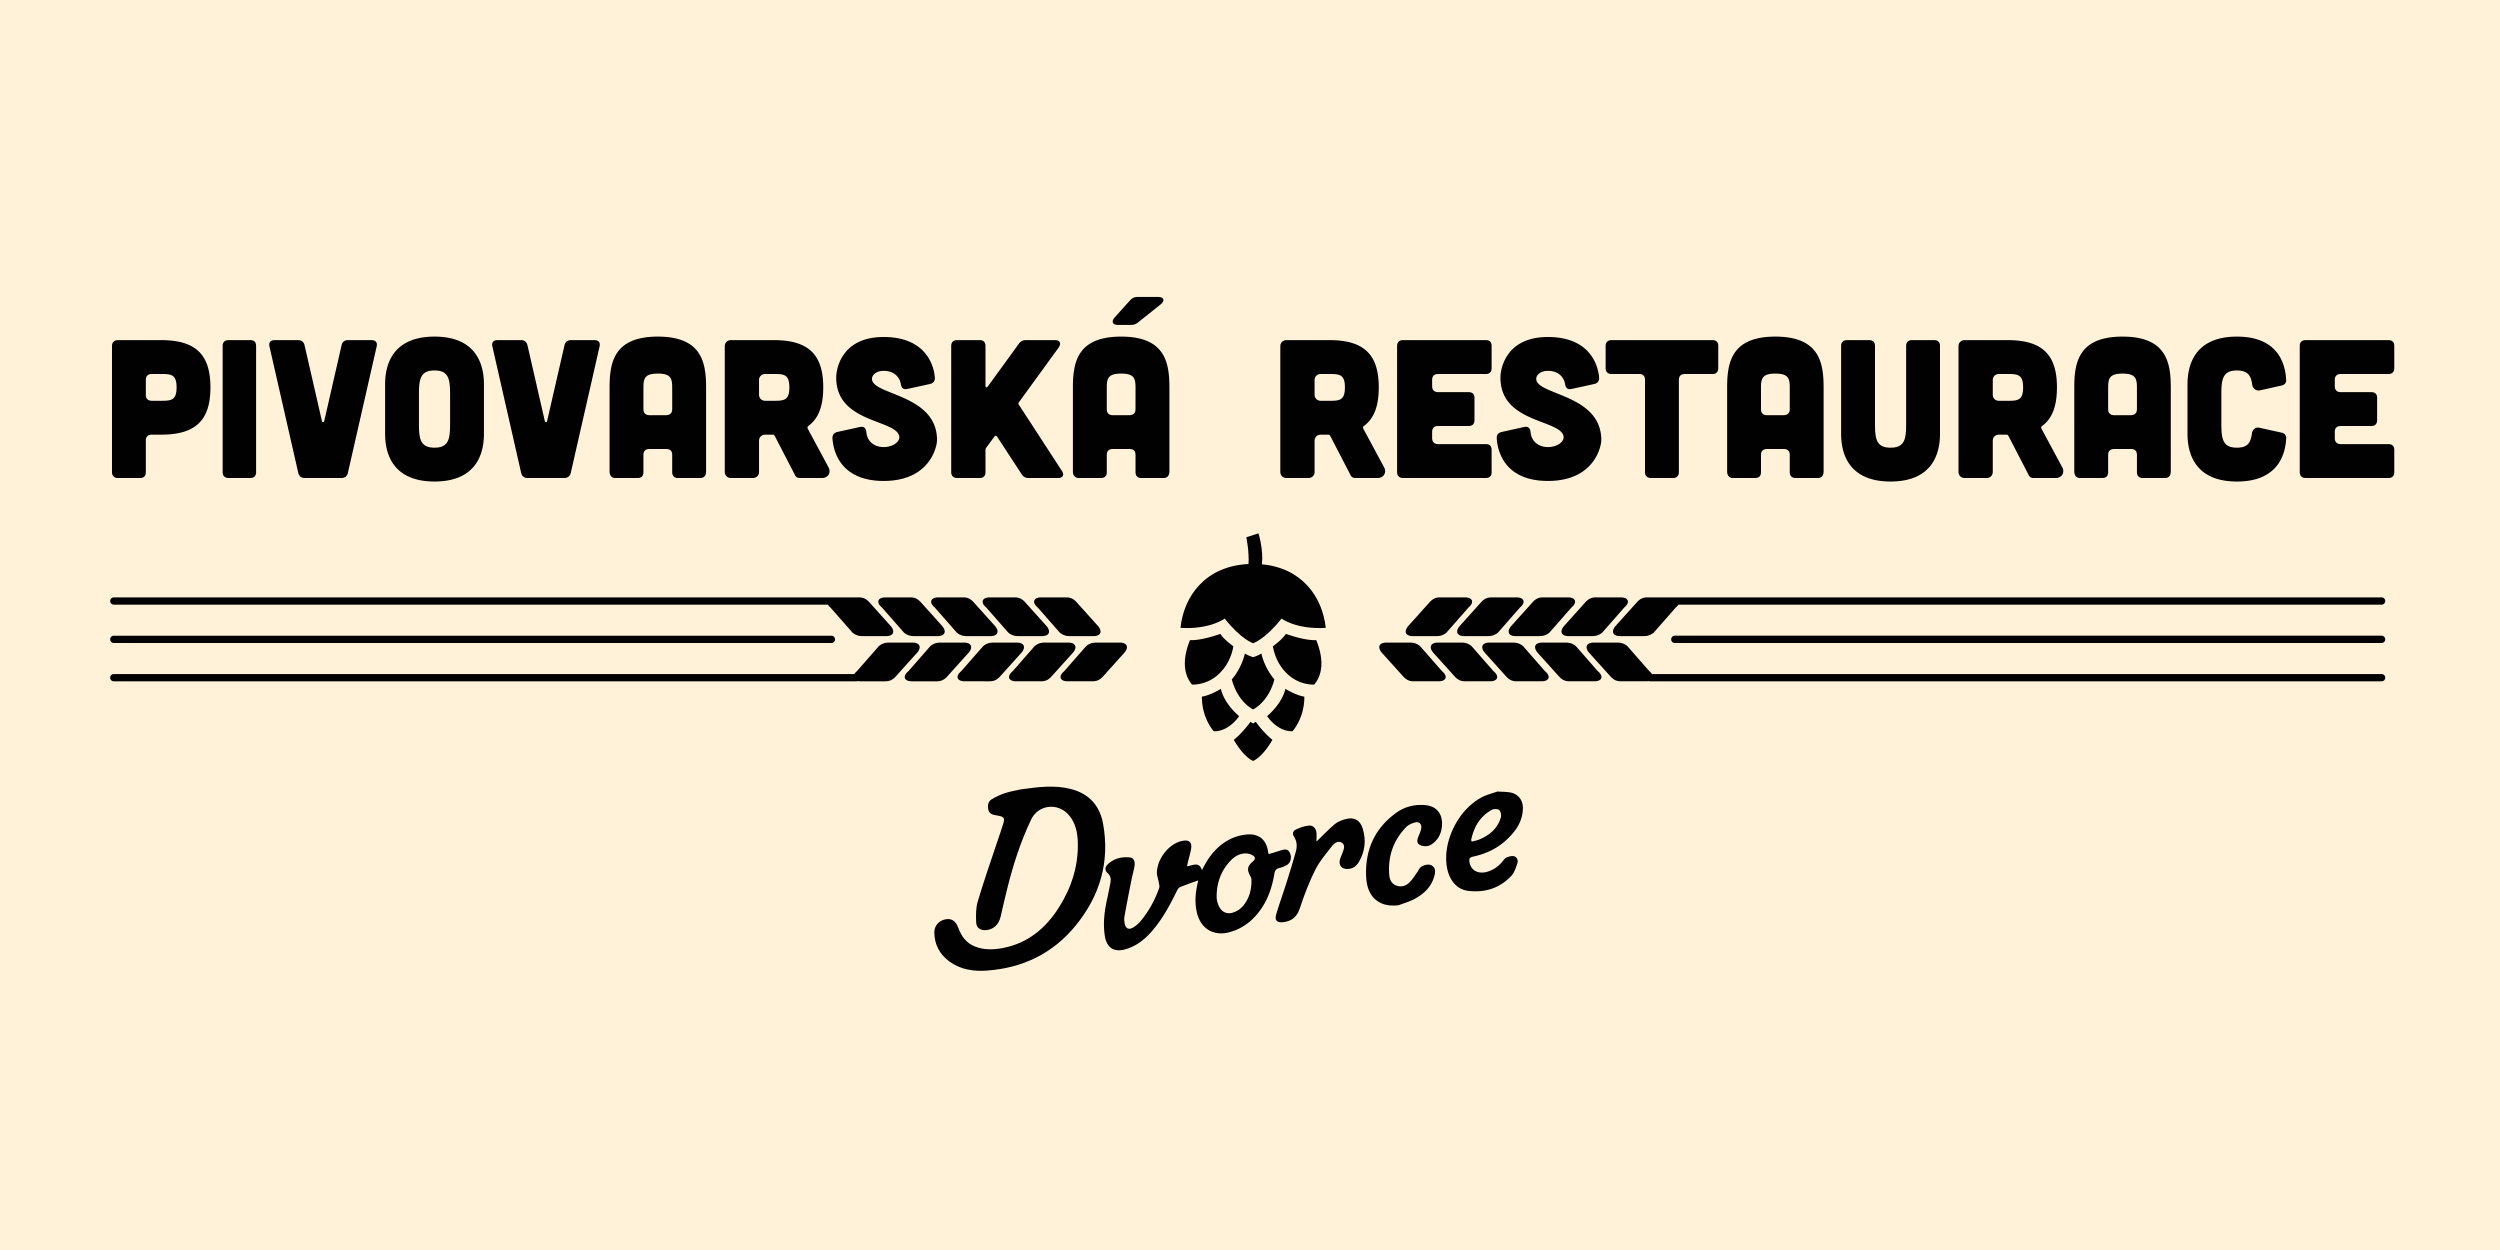 <svg xmlns="http://www.w3.org/2000/svg" viewBox="0 0 1600 800"><path fill="#FFF2D9" d="M0 0h1600v800H0z"/><g fill="#010101"><path d="M797.656 343.842l7.767-2.507s3.294 10.274 2.197 19.823c25.579 2.339 38.731 20.754 40.865 40.678-19.055 1.141-28.294-5.964-28.294-5.964-10.667 13.504-18.207 15.782-18.207 15.782s-7.519-2.278-18.186-15.782c0 0-9.237 7.105-28.294 5.964 2.195-20.588 16.177-39.54 43.519-40.865.601-7.561-1.367-17.129-1.367-17.129z"/><path d="M761.616 409.646s5.758.808 19.407-3.956c0 0 1.845 3.19 8.327 7.933-2.134 12.76-11.95 24.544-26.449 24.544-1.699-2.216-8.658-10.376-1.285-28.521zm19.78 31.215s1.181 8.388 11.642 17.481c0 0-6.401 9.901-16.198 9.674 0 0-7.748-8.306-7.623-22.184.001 0 4.351-.352 12.179-4.971zm6.961-6.049s5.964-6.378 8.388-16.612c0 0 1.283 1.12 5.239 2.403 3.977-1.283 5.262-2.403 5.262-2.403 2.422 10.234 8.389 16.612 8.389 16.612-3.854 14.664-13.651 19.223-13.651 19.223s-9.796-4.559-13.627-19.223zm34.259 6.049c7.828 4.619 12.157 4.972 12.157 4.972.146 13.878-7.602 22.184-7.602 22.184-9.818.227-16.217-9.674-16.217-9.674 10.44-9.094 11.662-17.482 11.662-17.482zm-7.954-27.238c6.463-4.742 8.306-7.933 8.306-7.933 13.649 4.764 19.407 3.956 19.407 3.956 7.396 18.145.416 26.305-1.283 28.521-14.499 0-24.317-11.784-26.43-24.544zm-12.677 73.386s-5.737-2.051-12.344-13.504c0 0 5.324-4.123 10.647-11.517l1.697 1.035 1.72-1.035c5.324 7.394 10.645 11.517 10.645 11.517-6.586 11.454-12.365 13.504-12.365 13.504zm-151.204-75.747h-15.099c-2.63 0-4.556.683-6.463 2.257l-14.064 16.073c-3.831 3.15-2.774 6.441 2.28 6.441H633.3c2.795 0 4.556-.87 6.463-2.795l13.982-15.513c2.96-3.502 1.738-6.463-2.964-6.463zm-33.823 0H601.88c-2.632 0-4.537.683-6.462 2.257l-14.065 16.073c-3.833 3.15-2.776 6.441 2.257 6.441h15.888c2.796 0 4.535-.87 6.46-2.795l13.982-15.513c2.941-3.502 1.741-6.463-2.982-6.463zm-32.954 0h-15.08c-2.609 0-4.535.683-6.46 2.257L548.4 429.592c-.735.604-1.287 1.213-1.67 1.803H72.831a2.317 2.317 0 00-2.321 2.32 2.303 2.303 0 002.321 2.318h475.525c.244 0 .464-.068.683-.135.483.086 1.02.135 1.616.135h15.886c2.798 0 4.558-.87 6.463-2.795l13.982-15.513c2.963-3.502 1.739-6.463-2.982-6.463zm47.204-22.453l14.064 16.03c1.905 1.576 3.831 2.28 6.461 2.28h15.08c4.702 0 5.924-2.963 2.961-6.463l-13.961-15.534c-1.905-1.928-3.665-2.798-6.463-2.798h-15.865c-5.053.002-6.109 3.336-2.277 6.485zm-32.953 0l14.062 16.03c1.907 1.576 3.833 2.28 6.463 2.28h15.08c4.721 0 5.943-2.963 2.961-6.463l-13.96-15.534c-1.926-1.928-3.665-2.798-6.442-2.798h-15.886c-5.076.002-6.111 3.336-2.278 6.485zm118.415 22.453h-15.08c-2.63 0-4.556.683-6.463 2.257l-14.062 16.073c-3.833 3.15-2.776 6.441 2.278 6.441h15.886c2.776 0 4.537-.87 6.441-2.795l13.961-15.513c2.982-3.502 1.739-6.463-2.961-6.463zm-32.954 0h-15.08c-2.63 0-4.556.683-6.463 2.257l-14.065 16.073c-3.83 3.15-2.795 6.441 2.28 6.441h15.865c2.797 0 4.558-.87 6.462-2.795l13.982-15.513c2.943-3.502 1.74-6.463-2.981-6.463zm-19.554-22.453l14.064 16.03c1.926 1.576 3.831 2.28 6.463 2.28h15.078c4.724 0 5.945-2.963 2.961-6.463l-13.96-15.534c-1.905-1.928-3.665-2.798-6.461-2.798h-15.888c-5.054.002-6.11 3.336-2.257 6.485zm-99.712 0l14.064 16.03c1.926 1.576 3.833 2.28 6.463 2.28h15.078c4.702 0 5.945-2.963 2.963-6.463l-13.96-15.534c-1.907-1.928-3.667-2.798-6.463-2.798h-15.886c-5.054.002-6.091 3.336-2.259 6.485zm-491.619-1.824h456.986c.383.598.938 1.214 1.68 1.824l14.064 16.03c1.926 1.576 3.833 2.28 6.463 2.28h15.078c4.723 0 5.924-2.963 2.963-6.463l-13.961-15.534c-1.907-1.928-3.667-2.798-6.443-2.798H72.831a2.323 2.323 0 00-2.321 2.342 2.33 2.33 0 002.321 2.319zm0 24.547h459.287c1.283 0 2.299-1.056 2.299-2.32 0-1.326-1.016-2.361-2.299-2.361H72.831c-1.283 0-2.321 1.035-2.321 2.361a2.332 2.332 0 002.321 2.32zm916.005 18.06l-14.064-16.073c-1.926-1.574-3.831-2.257-6.463-2.257h-15.078c-4.723 0-5.945 2.961-2.963 6.463l13.961 15.513c1.907 1.926 3.667 2.795 6.462 2.795h15.867c5.074 0 6.111-3.291 2.278-6.441zm33.805 0l-14.045-16.073c-1.926-1.574-3.852-2.257-6.482-2.257h-15.08c-4.721 0-5.924 2.961-2.961 6.463l13.96 15.513c1.926 1.926 3.665 2.795 6.463 2.795h15.865c5.054 0 6.11-3.291 2.28-6.441zm-85.462-22.472h15.078c2.63 0 4.556-.704 6.484-2.28l14.043-16.03c3.852-3.15 2.796-6.484-2.259-6.484h-15.886c-2.796 0-4.556.87-6.463 2.798l-13.961 15.534c-2.981 3.499-1.738 6.462 2.964 6.462zm32.954 0h15.078c2.63 0 4.556-.704 6.463-2.28l14.064-16.03c3.831-3.15 2.796-6.484-2.278-6.484h-15.888c-2.774 0-4.535.87-6.441 2.798l-13.961 15.534c-2.982 3.499-1.76 6.462 2.963 6.462zm-47.205 22.472l-14.065-16.073c-1.907-1.574-3.833-2.257-6.462-2.257h-15.078c-4.702 0-5.924 2.961-2.963 6.463l13.982 15.513c1.905 1.926 3.646 2.795 6.441 2.795h15.867c5.074 0 6.109-3.291 2.278-6.441zm32.954 0l-14.064-16.073c-1.905-1.574-3.833-2.257-6.463-2.257h-15.078c-4.702 0-5.945 2.961-2.982 6.463l13.98 15.513c1.907 1.926 3.667 2.795 6.463 2.795h15.867c5.073 0 6.11-3.291 2.277-6.441zm-51.659-22.472h15.102c2.609 0 4.535-.704 6.442-2.28l14.064-16.03c3.831-3.15 2.796-6.484-2.259-6.484h-15.886c-2.798 0-4.537.87-6.463 2.798l-13.961 15.534c-2.982 3.499-1.739 6.462 2.961 6.462zm99.712 0h15.099c2.611 0 4.537-.704 6.441-2.28l14.064-16.03c3.854-3.15 2.798-6.484-2.257-6.484h-15.886c-2.798 0-4.558.87-6.462 2.798l-13.961 15.534c-2.961 3.499-1.74 6.462 2.962 6.462zm32.954 0h15.08c2.63 0 4.535-.704 6.463-2.28l14.062-16.03c.742-.61 1.297-1.226 1.68-1.824h450.048a2.33 2.33 0 002.32-2.318 2.323 2.323 0 00-2.32-2.342H1054.33c-2.776 0-4.537.87-6.442 2.798l-13.96 15.534c-2.963 3.499-1.76 6.462 2.961 6.462zm487.333 24.275h-466.958c-.382-.59-.935-1.199-1.669-1.803l-14.064-16.073c-1.907-1.574-3.833-2.257-6.463-2.257h-15.078c-4.702 0-5.945 2.961-2.984 6.463l13.982 15.513c1.905 1.926 3.667 2.795 6.463 2.795h15.865a9.32 9.32 0 001.637-.137c.225.07.454.137.704.137h468.566a2.303 2.303 0 002.32-2.318 2.318 2.318 0 00-2.321-2.32zm0-24.544h-452.349c-1.262 0-2.318 1.035-2.318 2.361 0 1.264 1.056 2.32 2.318 2.32h452.349a2.33 2.33 0 002.32-2.32c0-1.326-1.037-2.361-2.32-2.361zM103.176 217.679c22.432 0 31.503 9.591 31.503 30.262s-9.072 30.241-31.503 30.241h-6.049c-2.403 0-3.79 1.262-3.79 3.79v20.154c0 2.526-1.264 3.79-3.769 3.79H75.44c-2.382 0-3.769-1.387-3.769-3.79v-80.532c0-2.526 1.243-3.79 3.769-3.915h27.736zm.744 38.816c6.049 0 9.093-.746 9.093-8.554 0-7.809-3.044-8.575-9.093-8.575h-6.794c-2.403 0-3.79 1.264-3.79 3.769v9.591c0 2.403 1.387 3.769 3.79 3.769h6.794zm56.215-38.816c2.528 0 3.769 1.264 3.769 3.79v80.657c0 2.403-1.241 3.79-3.769 3.79h-13.856c-2.403 0-3.79-1.387-3.79-3.79v-80.657c0-2.526 1.387-3.79 3.79-3.79h13.856zm30.615 0c2.278 0 3.665 1.139 4.164 3.273l11.101 48.407c.248 1.139 1.264 1.139 1.512 0l11.08-48.407c.52-2.134 1.886-3.273 4.164-3.273h14.997c2.651 0 3.913 1.512 3.273 4.164l-18.393 80.801c-.499 2.134-1.886 3.273-4.164 3.273h-23.448c-2.257 0-3.646-1.139-4.142-3.273l-18.414-80.801c-.621-2.651.643-4.164 3.273-4.164h14.997zm118.973 59.882c0 8.306-1.76 30.612-31.628 30.612s-31.628-22.307-31.628-30.612v-31.505c0-8.327 1.76-30.633 31.628-30.633s31.628 22.306 31.628 30.633v31.505zm-21.664-24.835c0-9.695-.643-15.638-9.964-15.638-9.32 0-9.962 5.943-9.962 15.638v18.143c0 9.714.643 15.638 9.962 15.638 9.322 0 9.964-5.924 9.964-15.638v-18.143zm45.36-35.047c2.259 0 3.646 1.139 4.163 3.273l11.082 48.407c.248 1.139 1.264 1.139 1.512 0l11.101-48.407c.496-2.134 1.885-3.273 4.142-3.273h15.017c2.632 0 3.894 1.512 3.273 4.164l-18.412 80.801c-.499 2.134-1.886 3.273-4.142 3.273h-23.448c-2.278 0-3.667-1.139-4.164-3.273l-18.393-80.801c-.643-2.651.621-4.164 3.273-4.164h14.996zm118.478 83.949c0 2.776-1.264 4.289-3.79 4.289h-14.128c-2.382 0-3.769-1.264-3.769-3.79V291.17c0-2.528-1.264-3.79-3.79-3.79h-10.832c-2.403 0-3.792 1.262-3.792 3.79v10.957c0 2.526-1.262 3.79-3.769 3.79h-14.126c-2.382 0-3.769-1.512-3.769-4.289V248.19c0-15.886 2.505-32.767 30.882-32.767 28.356 0 30.884 16.881 30.884 32.767v53.438zM430.21 248.19c0-6.049-.891-9.093-9.197-9.093-8.327 0-9.218 3.044-9.218 9.093v13.733c0 2.401 1.389 3.79 3.792 3.79h10.832c2.526-.146 3.79-1.389 3.79-3.915V248.19zm100.065 50.912c1.76 3.294-.248 6.815-4.164 6.815h-14.374c-1.243 0-2.382-.621-2.88-1.76l-13.11-25.333c-.269-.393-.643-.641-1.016-.641h-5.033c-2.278 0-3.915 1.635-3.915 3.913v19.906c0 2.278-1.635 3.915-3.913 3.915h-14.107c-2.278 0-3.915-1.637-3.915-3.915v-80.407c0-2.278 1.638-3.915 3.915-3.915h27.59c22.453 0 31.524 9.591 31.524 30.262 0 11.723-2.899 19.906-9.589 24.71-.498.373-.621.995-.373 1.637l13.36 24.813zm-40.577-59.736c-2.278 0-3.915 1.635-3.915 3.915v9.32c0 2.259 1.637 3.894 3.915 3.894h6.42c6.049 0 9.074-.746 9.074-8.554 0-7.809-3.025-8.575-9.074-8.575h-6.42zm90.971 9.57c-2.507.517-3.771-.622-4.145-3.15-.889-5.156-5.052-8.45-10.976-8.45-4.91 0-7.935 2.921-7.436 5.799 1.782 9.839 41.591 9.591 41.591 38.568 0 3.79-4.267 26.099-34.154 26.099-26.451 0-32.127-17.379-32.769-27.219-.123-2.278 1.016-3.665 3.273-4.161l14.251-3.15c2.528-.518 3.915.621 4.164 3.273.496 6.049 5.158 9.57 11.082 9.57 6.172 0 10.728-3.646 9.962-7.042-2.382-10.73-40.329-8.327-40.329-37.325-.123-3.769 2.134-26.078 30.366-26.078 25.974 0 32.021 16.881 32.767 25.952.144 2.28-.995 3.667-3.273 4.164l-14.374 3.15zm98.945 52.444c1.76 2.528.621 4.537-2.403 4.537h-18.89c-2.03 0-3.417-.746-4.537-2.528l-15.638-23.944c-.496-.744-1.262-.744-1.761 0l-5.177 7.063c-.373.498-.498.995-.498 1.637v13.982c0 2.403-1.262 3.79-3.79 3.79h-14.353c-2.403 0-3.79-1.387-3.79-3.79V221.47c0-2.526 1.387-3.79 3.79-3.79h14.353c2.528 0 3.79 1.264 3.79 3.79v25.333c0 1.262.891 1.512 1.512.496l19.78-27.217c1.141-1.635 2.528-2.403 4.537-2.403h18.663c3.148 0 4.163 2.03 2.403 4.662l-25.456 35.045c-.394.643-.517 1.139 0 1.761l27.465 42.233zm68.807.248c0 2.776-1.262 4.289-3.769 4.289h-14.126c-2.403 0-3.79-1.264-3.79-3.79V291.17c0-2.528-1.264-3.79-3.771-3.79h-10.832c-2.403 0-3.79 1.262-3.79 3.79v10.957c0 2.526-1.264 3.79-3.79 3.79h-14.107c-2.401 0-3.79-1.512-3.79-4.289V248.19c0-15.886 2.528-32.767 30.884-32.767s30.882 16.881 30.882 32.767v53.438zm-19.986-95.341c-1.389 1.139-2.776 1.657-4.681 1.657h-8.306c-3.419 0-4.289-2.153-2.155-4.681l10.087-11.205c1.387-1.387 2.651-2.009 4.66-2.009h13.235c3.667 0 4.412 2.403 1.638 4.66l-14.478 11.578zm-1.699 41.903c0-6.049-.87-9.093-9.197-9.093-8.306 0-9.197 3.044-9.197 9.093v13.733c0 2.401 1.387 3.79 3.79 3.79h10.832c2.507-.146 3.771-1.389 3.771-3.915V248.19zm159.096 50.912c1.76 3.294-.25 6.815-4.163 6.815h-14.376c-1.262 0-2.382-.621-2.9-1.76l-13.112-25.333c-.248-.393-.619-.641-.993-.641h-5.054c-2.259 0-3.894 1.635-3.894 3.913v19.906c0 2.278-1.635 3.915-3.915 3.915H823.32c-2.278 0-3.915-1.637-3.915-3.915v-80.407c0-2.278 1.637-3.915 3.915-3.915h27.59c22.432 0 31.503 9.591 31.503 30.262 0 11.723-2.9 19.906-9.568 24.71-.498.373-.622.995-.373 1.637l13.36 24.813zm-40.598-59.736c-2.259 0-3.894 1.635-3.894 3.915v9.32c0 2.259 1.635 3.894 3.894 3.894h6.441c6.049 0 9.071-.746 9.071-8.554 0-7.809-3.022-8.575-9.071-8.575h-6.441zm105.615-21.687c2.526 0 3.79 1.264 3.79 3.79v14.107c0 2.403-1.264 3.79-3.79 3.79h-30.49c-2.403 0-3.79 1.264-3.79 3.769v4.04c0 2.401 1.387 3.79 3.79 3.79h19.532c2.526 0 3.769 1.262 3.769 3.769v14.126c0 2.382-1.243 3.79-3.769 3.79H920.36c-2.403 0-3.79 1.243-3.79 3.771v4.017c0 2.403 1.387 3.79 3.79 3.79h30.49c2.526 0 3.79 1.264 3.79 3.79v14.107c0 2.526-1.264 3.79-3.79 3.79h-52.942c-2.382 0-3.769-1.387-3.769-3.79v-80.657c0-2.526 1.387-3.79 3.769-3.79h52.941zm54.951 31.257c-2.526.517-3.769-.622-4.163-3.15-.87-5.156-5.033-8.45-10.957-8.45-4.908 0-7.933 2.921-7.436 5.799 1.761 9.839 41.593 9.591 41.593 38.568 0 3.79-4.289 26.099-34.157 26.099-26.47 0-32.146-17.379-32.767-27.219-.125-2.278.995-3.665 3.273-4.161l14.251-3.15c2.505-.518 3.894.621 4.142 3.273.518 6.049 5.177 9.57 11.101 9.57 6.172 0 10.709-3.646 9.962-7.042-2.401-10.73-40.348-8.327-40.348-37.325-.125-3.769 2.155-26.078 30.385-26.078 25.953 0 32.002 16.881 32.767 25.952.125 2.28-1.014 3.667-3.273 4.164l-14.373 3.15zm46.997-5.801c0-2.505-1.243-3.769-3.769-3.769h-17.647c-2.403 0-3.771-1.387-3.771-3.79v-14.107c0-2.526 1.368-3.79 3.771-3.79h64.54c2.507 0 3.771 1.264 3.771 3.79v14.107c0 2.403-1.264 3.79-3.771 3.79h-17.647c-2.403 0-3.79 1.264-3.79 3.769v58.991c0 2.403-1.264 3.79-3.769 3.79h-14.128c-2.382 0-3.79-1.387-3.79-3.79v-58.991zm114.315 58.493c0 2.776-1.264 4.289-3.771 4.289h-14.126c-2.382 0-3.769-1.264-3.769-3.79V291.17c0-2.528-1.264-3.79-3.79-3.79h-10.834c-2.401 0-3.79 1.262-3.79 3.79v10.957c0 2.526-1.262 3.79-3.769 3.79h-14.126c-2.382 0-3.771-1.512-3.771-4.289V248.19c0-15.886 2.507-32.767 30.863-32.767 28.356 0 30.884 16.881 30.884 32.767v53.438zm-21.666-53.438c0-6.049-.891-9.093-9.218-9.093-8.306 0-9.197 3.044-9.197 9.093v13.733c0 2.401 1.389 3.79 3.79 3.79h10.834c2.526-.146 3.79-1.389 3.79-3.915V248.19zm50.787-30.511c2.507 0 3.771 1.264 3.771 3.79v49.4c0 9.714.641 15.638 9.962 15.638 9.32 0 9.962-5.924 9.962-15.638v-49.4c0-2.526 1.368-3.79 3.769-3.79h14.128c2.505 0 3.769 1.264 3.769 3.79v56.092c0 8.306-1.76 30.612-31.628 30.612s-31.65-22.307-31.65-30.612v-56.092c0-2.526 1.408-3.79 3.79-3.79h14.127zm123.635 81.423c1.76 3.294-.269 6.815-4.164 6.815h-14.374c-1.264 0-2.403-.621-2.899-1.76l-13.112-25.333c-.248-.393-.622-.641-.995-.641h-5.052c-2.259 0-3.894 1.635-3.894 3.913v19.906c0 2.278-1.659 3.915-3.915 3.915h-14.126c-2.259 0-3.894-1.637-3.894-3.915v-80.407c0-2.278 1.635-3.915 3.894-3.915h27.609c22.434 0 31.505 9.591 31.505 30.262 0 11.723-2.899 19.906-9.57 24.71-.517.373-.643.995-.373 1.637l13.36 24.813zm-40.595-59.736c-2.259 0-3.894 1.635-3.894 3.915v9.32c0 2.259 1.635 3.894 3.894 3.894h6.42c6.068 0 9.093-.746 9.093-8.554 0-7.809-3.025-8.575-9.093-8.575h-6.42zm110.026 62.262c0 2.776-1.264 4.289-3.771 4.289h-14.126c-2.403 0-3.769-1.264-3.769-3.79V291.17c0-2.528-1.264-3.79-3.79-3.79h-10.834c-2.403 0-3.79 1.262-3.79 3.79v10.957c0 2.526-1.264 3.79-3.79 3.79h-14.105c-2.403 0-3.79-1.512-3.79-4.289V248.19c0-15.886 2.526-32.767 30.882-32.767s30.884 16.881 30.884 32.767v53.438zm-21.666-53.438c0-6.049-.891-9.093-9.218-9.093-8.306 0-9.197 3.044-9.197 9.093v13.733c0 2.401 1.387 3.79 3.79 3.79h10.834c2.526-.146 3.79-1.389 3.79-3.915V248.19zm32.373-2.134c0-8.327 1.763-30.633 31.63-30.633 26.843 0 31.007 18.02 31.525 27.713.123 1.781-1.016 3.169-2.776 3.542l-14.001 3.15c-2.651.496-4.662-1.264-5.033-3.915-.643-5.531-2.902-8.823-9.714-8.823-9.322 0-9.964 5.943-9.964 15.638v18.143c0 9.714.642 15.638 9.964 15.638 6.938 0 8.823-3.292 9.589-9.071.373-2.651 2.382-4.287 4.908-3.665l14.251 3.147c1.76.373 2.899 1.782 2.776 3.665-.518 9.57-4.681 27.59-31.525 27.59-29.868 0-31.63-22.307-31.63-30.612v-31.507zm128.545-28.377c2.526 0 3.79 1.264 3.79 3.79v14.107c0 2.403-1.264 3.79-3.79 3.79h-30.489c-2.403 0-3.79 1.264-3.79 3.769v4.04c0 2.401 1.387 3.79 3.79 3.79h19.532c2.526 0 3.769 1.262 3.769 3.769v14.126c0 2.382-1.243 3.79-3.769 3.79h-19.532c-2.403 0-3.79 1.243-3.79 3.771v4.017c0 2.403 1.387 3.79 3.79 3.79h30.489c2.526 0 3.79 1.264 3.79 3.79v14.107c0 2.526-1.264 3.79-3.79 3.79h-52.921c-2.403 0-3.79-1.387-3.79-3.79v-80.657c0-2.526 1.387-3.79 3.79-3.79h52.921z"/><g fill-rule="evenodd" clip-rule="evenodd"><path d="M653.371 505.195c11.248-1.574 21.5-2.859 31.773-.29 11.725 2.942 18.684 10.584 20.818 22.226 4.473 24.461-2.03 46.25-17.545 65.244-14.561 17.854-33.885 27.155-56.752 28.793-8.618.662-17.006-.621-24.194-5.924-6.172-4.598-9.466-10.855-9.506-18.559-.021-4.495 3.417-7.954 7.829-8.41 3.459-.435 5.987 1.304 7.498 5.489 2.011 5.406 5.076 9.818 10.669 11.992 5.737 2.299 11.701 2.113 17.606 1.035 16.196-3.022 27.713-12.675 36.205-26.139 7.954-12.573 12.387-26.305 12.034-41.281-.146-6.482-1.389-12.779-5.905-17.916-6.959-7.892-19.324-6.484-23.902 2.92-6.649 13.857-11.371 28.46-15.121 43.351-1.616 6.257-3.003 12.635-4.473 18.932-1.202 5.033-4.329 8.036-9.031 8.596-3.646.435-6.484-1.243-6.628-4.867-.187-4.516-.248-9.279 1.014-13.483 3.811-12.821 8.223-25.416 12.45-38.091 1.283-3.977 2.753-7.892 3.956-11.89.91-3.377.331-4.142-3.003-4.825-.621-.146-1.264-.229-1.843-.312-2.238-.373-4.289-1.097-4.785-3.563-.581-2.588-.269-5.239 2.153-6.69 2.734-1.635 5.676-3.024 8.7-3.998 3.52-1.14 7.249-1.719 9.983-2.34z"/><path d="M759.69 554.43c3.707-.477 7.706-3.315 9.57 2.505 2.94-6.026 6.359-11.205 11.163-15.305 5.054-4.31 10.813-6.919 17.398-7.54 7.684-.704 12.429 3.025 13.712 10.667.042.539.208 1.016.416 1.885 2.588-.787 5.012-1.491 7.434-2.278 3.355-1.16 4.95-.829 6.07 1.326 1.43 2.651.683 6.42-1.782 7.871-1.491.87-3.232 1.595-4.91 1.987-2.049.498-2.795 1.533-3.148 3.625-1.782 10.667-5.529 20.466-13.297 28.356-4.497 4.537-9.799 7.665-16.011 9.218-9.797 2.443-17.854-2.547-20.217-12.427-1.427-5.737-1.139-11.517 0-17.254.229-1.222.539-2.403.808-3.604-3.934 1.408-7.89 2.734-11.68 4.329-.891.352-1.616 1.553-2.093 2.526-4.681 9.591-9.714 18.911-16.964 26.843-4.308 4.662-9.218 8.348-15.39 10.234-7.602 2.339-12.448-.56-13.67-8.391-1.243-7.871-.291-15.638 1.408-23.384a273.18 273.18 0 002.195-10.957c.416-2.238.042-4.185-1.782-5.841-1.883-1.699-1.905-3.769 0-5.593 3.977-3.852 8.991-5.052 14.334-4.452 2.259.269 3.355 2.547 2.817 5.551-.496 3.086-1.408 6.089-1.987 9.135a1128.9 1128.9 0 00-4.475 23.342c-.227 1.326-.062 2.838.208 4.227.539 3.23 2.568 4.246 5.385 2.569 1.637-.995 3.232-2.28 4.475-3.75 5.425-6.401 9.445-13.651 12.198-21.583.416-1.16-.185-2.755-.392-4.182-.352-1.947-1.181-3.977-1.077-5.924.477-9.322 8.306-18.642 16.571-20.052 4.182-.704 5.985.954 5.321 5.158-.435 2.734-1.304 5.364-1.926 8.058-.226.909-.413 1.819-.682 3.105zm18.994 20.588c1.243 8.906 6.855 11.64 13.504 7.623 1.491-.912 2.899-2.134 3.937-3.542 3.644-4.702 4.908-10.234 4.804-16.073 0-.851-.435-1.72-.827-2.486-2.155-4.06-1.782-6.193 1.614-9.093 1.843-1.555 1.928-2.902-.165-4.123-1.283-.725-2.982-1.179-4.516-1.139-3.417.083-6.399 1.637-8.823 3.977-7.272 7.188-9.84 16.115-9.528 24.856zm179.62-68.436c2.672.187 5.718.083 8.639.664 4.867 1.056 7.767 5.012 7.705 9.941-.085 8.41-4.497 14.686-10.295 20.133-5.985 5.635-13.173 9.052-21.127 10.813-2.713.579-3.211 1.368-2.672 4.102.995 4.764 5.283 7.124 10.565 5.881 4.142-1.014 7.455-3.273 10.21-6.441.85-1.035 1.659-2.299 2.817-2.838 1.451-.643 3.419-1.243 4.849-.829 2.07.539 2.692 2.798 2.07 4.662-.931 2.734-1.864 5.758-3.748 7.788-7.436 8.015-16.966 10.976-27.654 9.693-7.373-.87-12.302-6.94-13.691-15.473-2.713-16.756 7.81-37.283 23.096-44.781 2.776-1.368 5.841-2.112 9.236-3.315zm-16.382 32.063c1.491-.414 3.065-.683 4.494-1.243 6.711-2.734 11.992-7.021 14.105-14.209.416-1.449-.019-3.977-1.035-4.742-1.014-.848-3.604-.829-4.868-.062-7.455 4.164-11.349 10.936-13.048 19.117-.043.229.144.499.352 1.139zm-46.77 40.681c-11.909 1.595-20.05-4.742-20.775-17.625-.952-16.923 4.972-31.174 19.015-41.385 5.489-3.998 11.909-5.655 18.724-5.054 6.959.6 10.917 5.137 10.792 12.158-.083 4.35-1.451 8.266-4.62 11.309-1.283 1.285-3.044 2.467-4.721 2.736-1.741.288-4.019-.021-5.345-1.016-1.739-1.283-1.118-3.5-.291-5.447.622-1.451 1.264-2.984 1.595-4.516.621-3.003-1.179-4.889-4.079-4.06-1.99.579-4.144 1.491-5.553 2.961-8.202 8.492-11.723 18.788-10.77 30.51.229 3.044 1.451 5.78 4.641 6.919 3.355 1.118 6.276.061 8.554-2.342 1.864-1.905 3.252-4.225 4.825-6.399.498-.664.829-1.555 1.389-2.28 1.512-2.03 5.343-3.086 7.476-2.03 2.63 1.307 2.694 3.708 2.174 6.049-1.657 7.455-6.711 12.24-13.152 15.659-3.086 1.636-6.585 2.61-9.879 3.853z"/><path d="M842.521 538.645c3.935-3.809 7.581-7.703 11.64-11.122 1.864-1.595 4.454-2.588 6.897-3.273 5.406-1.531 9.383.539 11.04 5.903 2.32 7.417 1.595 14.707-2.382 21.439-1.637 2.734-3.937 4.537-7.375 4.556-3.5.064-5.572-2.134-4.868-5.655.333-1.614 1.181-3.107 1.741-4.721.766-2.176 1.987-4.745-.333-6.359-2.236-1.574-4.681 0-6.13 1.739-3.854 4.993-8.14 9.839-10.917 15.411-3.996 7.933-7.186 16.342-9.941 24.752-1.803 5.487-5.054 8.138-10.418 8.863-4.225.539-5.903-1.096-4.662-5.177 1.864-6.318 4.164-12.512 6.132-18.788 2.216-7.042 4.454-14.105 6.38-21.189.912-3.23.829-6.503-1.16-9.527-1.16-1.76-.747-3.75 1.139-4.577 2.611-1.202 5.428-2.259 8.244-2.547 3.044-.291 4.889 1.947 5.033 5.073.106 1.825-.041 3.625-.06 5.199z"/></g></g></svg>